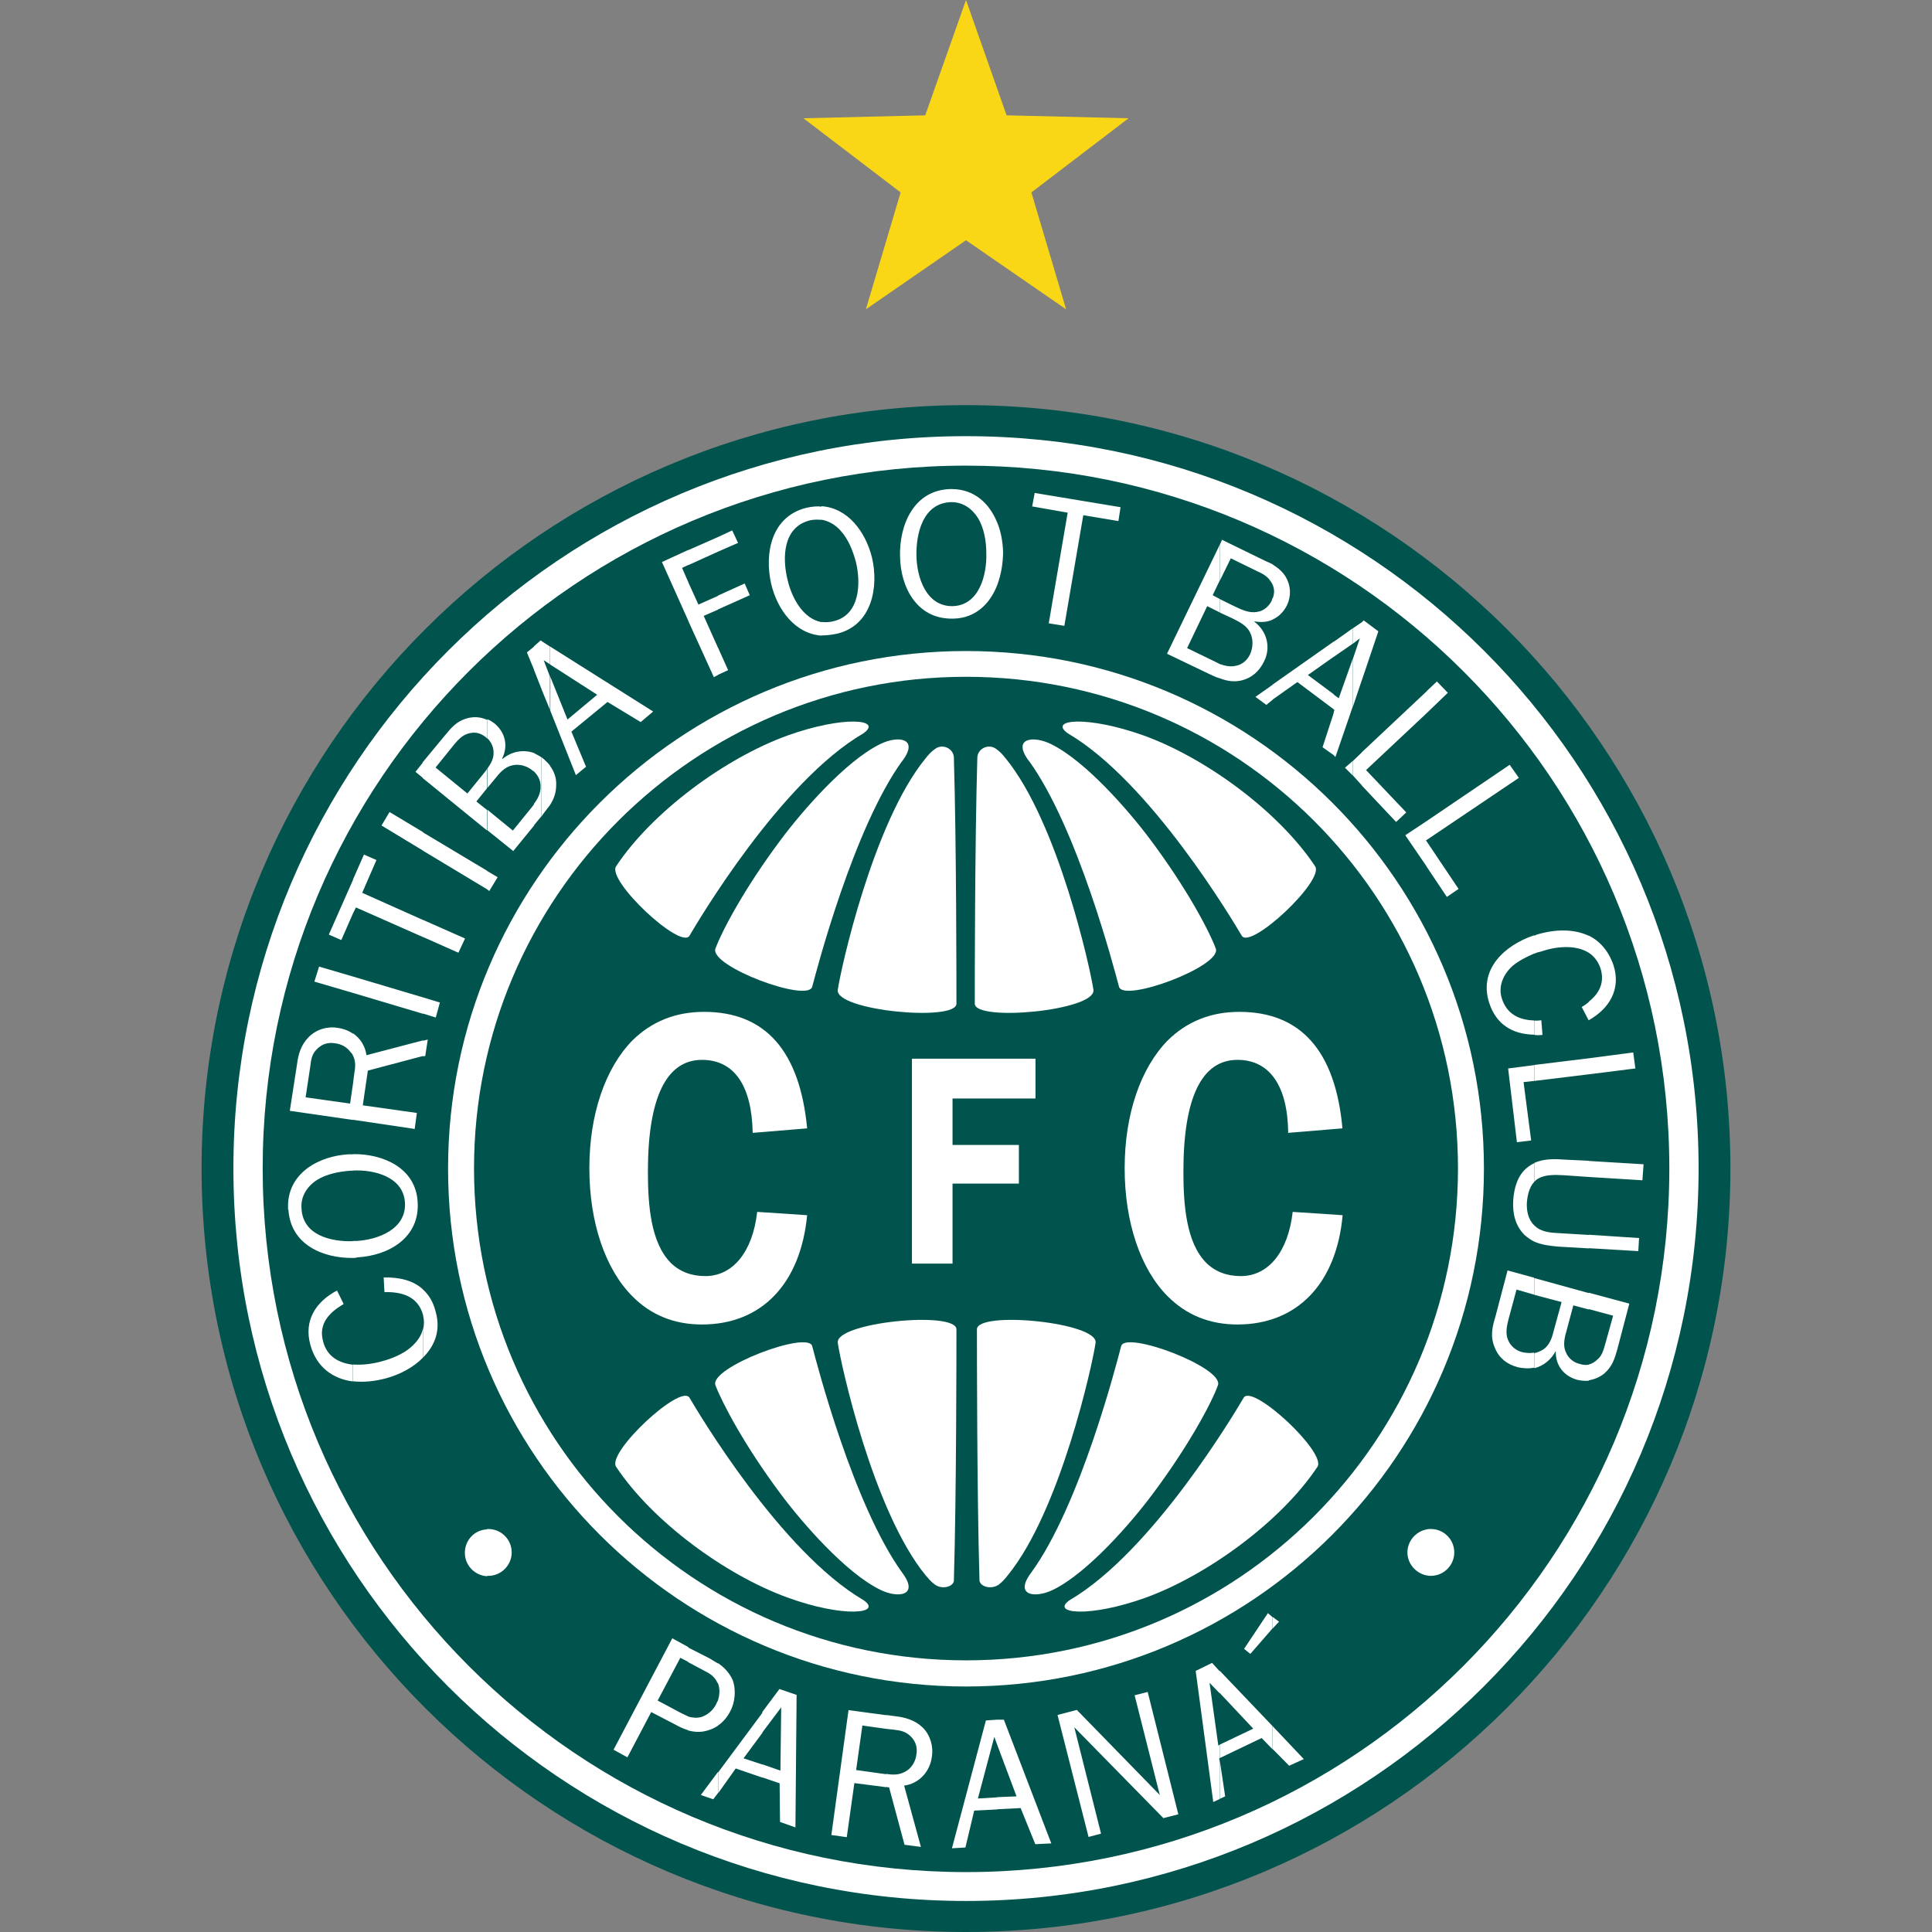 <?xml version="1.0" encoding="utf-8"?>
<svg xmlns="http://www.w3.org/2000/svg" height="99" viewBox="0 0 99 99" width="99">
  <rect x="0" y="0" width="99" height="99" fill="#808080" stroke="none"/>
  <defs>
    <style>.c{fill:#00544d;}.c,.d,.e,.f{stroke-width:0px;}.d{fill:#fad716;}.e{opacity:0;}.e,.f{fill:#fff;}</style>
  </defs>
  <g id="a">
    <rect class="e" height="99" width="99"/>
  </g>
  <g id="b">
    <path class="c" d="M49.5,99c21.63,0,39.17-17.52,39.17-39.13s-17.55-39.11-39.17-39.11S10.33,38.29,10.33,59.87c0,21.61,17.54,39.13,39.17,39.13"/>
    <path class="f" d="M49.5,97.41c20.72,0,37.54-16.82,37.54-37.54s-16.82-37.52-37.54-37.52S11.96,39.17,11.96,59.87c0,20.73,16.81,37.54,37.54,37.54"/>
    <path class="c" d="M49.5,95.93c19.91,0,36.04-16.15,36.04-36.06s-16.13-36.01-36.04-36.01S13.46,39.99,13.46,59.87c0,19.9,16.13,36.06,36.04,36.06"/>
    <path class="f" d="M49.5,86.42c14.65,0,26.54-11.88,26.54-26.54s-11.9-26.52-26.54-26.52-26.54,11.88-26.54,26.52c0,14.67,11.9,26.54,26.54,26.54"/>
    <path class="c" d="M49.5,85.08c13.92,0,25.21-11.27,25.21-25.21s-11.3-25.19-25.21-25.19-25.21,11.3-25.21,25.19c0,13.94,11.29,25.21,25.21,25.21"/>
    <path class="f" d="M66.01,58.07c-.02-2.43-.95-3.76-2.6-3.76-1.83,0-2.77,1.93-2.77,5.73,0,1.72.15,3.63,1.16,4.66.45.45,1.05.69,1.78.69,1.42,0,2.43-1.25,2.66-3.29l2.56.17c-.32,3.52-2.34,5.6-5.39,5.6-1.4,0-2.6-.47-3.57-1.44-1.4-1.4-2.21-3.8-2.21-6.57s.82-5.13,2.21-6.55c.99-.97,2.21-1.46,3.67-1.46,3.14,0,4.92,2,5.28,5.97l-2.79.23h0Z"/>
    <polygon class="f" points="48.81 56.29 48.81 58.67 52.21 58.67 52.21 60.65 48.81 60.65 48.81 64.75 46.73 64.75 46.73 54.25 53.06 54.25 53.06 56.29 48.81 56.29"/>
    <path class="f" d="M38.57,58.07c-.04-2.43-.94-3.76-2.6-3.76-1.82,0-2.77,1.93-2.77,5.73,0,1.72.15,3.63,1.16,4.66.45.45,1.05.69,1.78.69,1.42,0,2.43-1.25,2.66-3.29l2.56.17c-.34,3.52-2.34,5.6-5.39,5.6-1.4,0-2.6-.47-3.56-1.44-1.4-1.4-2.21-3.8-2.21-6.57s.82-5.13,2.21-6.55c.99-.97,2.21-1.46,3.67-1.46,3.14,0,4.9,2,5.28,5.97l-2.79.23h0Z"/>
    <path class="f" d="M81.41,70.74v-.82c.17-.04.32-.13.47-.28.24-.21.3-.52.39-.82l.39-1.4-1.25-.34v-.84l2.08.56-.62,2.36c-.13.47-.26.86-.64,1.2-.23.2-.51.32-.82.37M81.41,63.96v-.69l2.58.17-.04.67-2.54-.15h0ZM81.41,60.31v-.82l2.81.17-.06.82-2.75-.17h0ZM81.41,55.05v-.82l2.28-.3.11.82-2.38.3h0ZM81.41,52.28v-.95c.52-.41.84-.97.6-1.72-.13-.37-.34-.62-.6-.79v-.88c.56.28,1.01.77,1.27,1.52.39,1.23-.21,2.22-1.27,2.82M81.41,47.94v.88c-.69-.43-1.7-.32-2.45-.06-.11.02-.24.06-.34.11v-.92s.09-.04.13-.06c.93-.28,1.89-.3,2.66.06M81.41,51.34v.95l-.36-.69c.13-.07.24-.15.37-.26M81.41,54.23v.82l-2.79.34v-.82l2.79-.34h0ZM81.41,59.49v.82l-1.31-.09c-.39-.02-.92-.04-1.27.17-.09.04-.15.11-.21.17v-.97c.47-.21.99-.21,1.52-.17l1.27.06h0ZM81.41,63.28v.69l-1.55-.09c-.45-.04-.86-.09-1.25-.26v-.84l.02.02c.34.34.84.37,1.27.39l1.5.09h0ZM81.41,66.26v.84l-.79-.21-.32,1.2c-.11.39-.24.82-.06,1.2.11.3.41.54.71.6.17.06.32.06.47.04v.82c-.19.02-.39,0-.58-.04-.71-.19-1.14-.75-1.12-1.48-.24.45-.64.77-1.1.88v-.77c.17-.04.34-.11.49-.21.32-.24.43-.62.52-.99l.39-1.42-1.4-.37v-.86l2.79.77h0ZM78.62,53.03v-.73c.11,0,.24,0,.36-.02l.06.75c-.15.02-.3.02-.43,0M78.62,47.94v.92c-.41.17-.82.39-1.12.64-.45.41-.75,1.03-.54,1.67.26.82.92,1.1,1.65,1.12v.73c-1.07-.02-1.93-.49-2.3-1.63-.56-1.74.81-2.96,2.29-3.46M78.61,54.57v.82l-.54.06.39,2.99-.73.09-.45-3.78,1.33-.17h0ZM78.61,59.6v.97c-.26.28-.34.71-.37,1.05-.02.41.06.86.37,1.16v.84c-.17-.09-.32-.19-.47-.32-.49-.47-.64-1.12-.6-1.78.04-.62.21-1.29.73-1.7.11-.09.21-.15.34-.21M78.61,65.48v.86l-.9-.26-.41,1.52c-.09.34-.17.75-.02,1.07.13.32.41.54.73.62.19.04.41.06.6.02v.77c-.26.06-.56.04-.84-.02-.54-.15-.94-.45-1.16-.97-.26-.58-.15-1.07.02-1.63l.62-2.36,1.35.37h0ZM73.11,80.73v-2.36c.06-.02.13-.02.21-.02.67,0,1.2.54,1.2,1.2s-.54,1.2-1.2,1.2c-.08,0-.14,0-.21-.03M73.11,44.41v-1.29l1.63,2.43-.6.41-1.03-1.54h0ZM73.11,43.04v-.97l4.25-2.88.47.67-4.72,3.18h0ZM73.11,36.53v-1.12l.52-.49.56.58-1.07,1.03h0ZM73.11,35.42v1.12l-3.11,2.92,2.06,2.17-.52.49-1.76-1.87v-1.7l3.33-3.13h0ZM73.11,42.07l-1.1.73,1.1,1.61v-1.29l-.04-.06.04-.02v-.97h0ZM73.11,78.37v2.36c-.56-.11-.99-.6-.99-1.18s.43-1.08.99-1.18M69.79,34.84v-2.96l.09-.09.75.56-.84,2.49h0ZM69.79,31.87v2.96l-.47,1.4v-2.45l.36-1.07-.36.28v-.79l.47-.32h0ZM69.79,38.55v1.7l-.47-.52v-.73l.47-.45h0ZM69.31,32.2v.79l-.97.67v-.77l.97-.69h0ZM69.31,33.78v2.45l-.88,2.56-.09-.09v-2.19l.04-.13-.04-.02v-.77l.26.19.71-2h0ZM69.31,39v.73l-.39-.39.39-.34h0ZM68.35,32.88v.77l-1.33.94,1.33.99v.77l-1.87-1.4-1.27.9v-.77l3.14-2.21h0ZM68.35,36.51v2.19l-.58-.41.58-1.78h0ZM65.22,89.64v-1.18l1.59,1.68-.75.34-.83-.84h0ZM65.22,83.44v-.58l.32.24-.32.34h0ZM65.22,31.75v-1.1c.09-.24.09-.45,0-.67v-1.05c.26.17.49.34.67.64.26.45.28.97.06,1.44-.17.34-.43.6-.73.73M65.22,28.93v1.05c-.02-.06-.06-.13-.11-.19-.17-.28-.45-.41-.73-.54l-1.31-.64-.56,1.14v-1.85l.11-.24,2.19,1.07c.15.06.28.13.41.19M65.22,30.65v1.1c-.28.13-.6.15-.94.09v.02c.64.49.86,1.31.49,2.04-.24.49-.62.84-1.16.97-.41.09-.75.02-1.1-.11v-.73c.26.09.54.15.8.09.34-.06.6-.28.75-.6.15-.34.17-.77,0-1.1-.17-.37-.54-.54-.86-.71l-.69-.32v-.69l.75.37c.36.17.77.37,1.18.28.32-.04.6-.3.73-.58.01-.02.01-.06.03-.11M65.21,35.09v.77l-.32.26-.56-.41.88-.62h0ZM65.21,82.86v.58l-1.14,1.31-.32-.26,1.22-1.83.23.2h0ZM65.21,88.46v1.18l-.56-.58-2.15,1.03v-.69l1.72-.82-1.72-1.83v-1.14l2.71,2.84h0ZM62.5,92.18v-2l.28,1.87-.28.13h0ZM62.5,27.9v1.85l-.36.75.36.19v.69l-.64-.32-1.03,2.15,1.42.69c.09.04.17.09.26.13v.73c-.17-.04-.34-.13-.52-.21l-2.19-1.05,2.7-5.58h0ZM62.5,85.63v1.14l-.52-.54.45,3.22.06-.04v.69h-.02l.02.09v2l-.32.15-.9-6.72.84-.41.39.43h0ZM51.1,92.71v-.62l.99-.04-.99-2.64v-1.29h.34l2.43,6.34-.82.04-.75-1.85-1.2.06h0ZM51.1,29.98v-3.2c.19.45.28.97.3,1.48,0,.56-.09,1.16-.3,1.72M53.74,31.94l.97-5.67-1.82-.32.13-.69,4.4.73-.11.71-1.8-.3-.97,5.67-.8-.13h0ZM59.62,93.17l-4.57-4.66,1.37,5.45-.64.17-1.59-6.25.99-.26,4.25,4.36-1.29-5.11.67-.17,1.57,6.27-.75.19h0ZM51.1,26.78v3.2c-.36.94-1.1,1.7-2.25,1.72h-.09v-.64h.06c1.37-.04,1.76-1.63,1.72-2.73,0-.58-.11-1.25-.41-1.76-.3-.49-.77-.84-1.37-.84v-.67c1.18,0,1.95.75,2.34,1.72M51.1,88.12v1.29l-.15-.41-.84,3.16.99-.06v.62l-1.18.06-.45,1.89-.69.04,1.74-6.55.57-.04h0ZM48.76,25.06v.67h-.02c-1.44.04-1.8,1.59-1.78,2.75.02,1.1.49,2.56,1.8,2.58v.64c-1.78,0-2.62-1.61-2.64-3.2-.04-1.61.71-3.39,2.58-3.44h.06,0ZM45.41,91.57v-.67c.41.06.75.06,1.12-.21.24-.19.39-.47.43-.79.06-.37-.04-.69-.32-.95-.26-.24-.52-.28-.86-.32l-.37-.04v-.71l.45.06c.54.06,1.03.21,1.42.58.39.39.56.97.47,1.5-.09.75-.64,1.37-1.42,1.48l.86,3.14-.84-.11-.79-2.94-.15-.02h0ZM45.41,87.88v.71l-1.22-.17-.32,2.28,1.5.21h.04v.67l-1.63-.21-.39,2.77-.79-.11.88-6.4,1.93.26h0ZM42.1,32.56v-.69c.19.02.41.02.62-.04,1.35-.32,1.4-1.95,1.14-3.03-.15-.56-.39-1.18-.79-1.61-.26-.3-.6-.49-.97-.56v-.69c1.35.09,2.25,1.31,2.58,2.62.36,1.52,0,3.48-1.78,3.91-.28.06-.54.09-.8.09M42.1,25.95v.69c-.19-.02-.39-.02-.58.02-1.42.34-1.44,1.95-1.16,3.07.21.9.79,1.98,1.74,2.15v.69c-1.35-.09-2.26-1.31-2.58-2.64-.36-1.57,0-3.46,1.8-3.91.28-.06.54-.09.77-.06M39.07,91.08v-.67l.92.32.04-3.24-.97,1.29v-1.05l.88-1.18.88.3-.06,6.79-.79-.28-.02-1.98-.88-.3h0ZM39.07,87.74v1.05l-.97,1.31.97.32v.67l-1.37-.47-.9,1.27v-1.07l2.28-3.07h0ZM36.79,88.42c.26-.17.47-.43.62-.71.26-.47.32-1.12.13-1.63-.17-.37-.43-.64-.75-.86v1.03c.11.3.09.6,0,.88v1.29h0ZM36.79,34.58v-1.4l.52,1.16-.52.24h0ZM36.79,31.23v-.71l1.37-.62.26.6-1.63.73h0ZM36.79,28.27v-.75l.73-.34.3.64-1.03.45h0ZM36.79,27.52v.75l-1.52.69v-.77l1.52-.67h0ZM36.79,30.53v.71l-.73.32.73,1.63v1.4l-.21.11-1.31-2.88v-1.98l.52,1.14,1.01-.45h0ZM36.79,85.23v1.03s-.02-.02-.02-.02c-.15-.32-.36-.47-.67-.62l-.84-.45v-.75l1.1.56c.15.09.28.17.43.26M36.79,87.14v1.29c-.17.11-.34.19-.52.24-.34.11-.69.09-1.01,0v-.71c.21.06.45.09.69.02.32-.11.58-.34.73-.62.04-.07.06-.15.11-.22M36.79,90.81v1.07l-.24.32-.64-.22.88-1.18h0ZM35.27,28.18v.77l-.32.15.32.73v1.98l-1.35-3.01,1.35-.62h0ZM35.27,84.41v.75l-.41-.21-1.16,2.19,1.2.64c.13.06.26.13.36.17v.71c-.19-.06-.41-.15-.6-.26l-1.29-.67-1.22,2.32-.71-.39,3.01-5.71.82.45h0ZM28.18,41.26v-2.02c.21.28.34.62.32.99,0,.41-.13.73-.32,1.03M28.18,36.37l1.33,3.35.52-.43-.75-1.8,1.85-1.52,1.7,1.03.64-.54-5.28-3.33v.92l2.41,1.55-1.52,1.27-.88-2.19v1.7h0ZM28.18,33.12v.92l-.32-.21.32.84v1.7l-.43-1.05v-2.47l.43.28h0ZM28.18,39.24v2.02c-.11.15-.24.3-.36.47l-.06.09v-3.01s.06.06.11.09c.11.11.24.22.32.34M27.75,32.84v2.47l-.39-.99v-1.2l.34-.3.04.02h0ZM27.75,38.81v3.01l-.39.47v-1.1c.19-.24.34-.54.34-.84.02-.32-.11-.6-.34-.82v-.94c.13.07.26.13.39.22M27.37,33.13v1.2l-.37-.9.37-.3h0ZM27.37,38.6v.94s-.04-.04-.06-.04c-.3-.26-.71-.37-1.07-.28-.39.09-.64.39-.88.69l-.39.47v-.99c.17-.24.32-.49.32-.77.02-.3-.11-.6-.32-.79v-.97c.13.04.26.13.37.21.56.47.71,1.16.39,1.8l.02.02c.49-.41,1.1-.49,1.63-.3M27.37,41.2v1.1l-1.07,1.31-1.33-1.07v-1.05l1.31,1.07.99-1.22s.06-.09.11-.13M24.96,80.76v-2.41h.06c.67,0,1.2.54,1.2,1.2s-.54,1.2-1.2,1.2h-.06ZM24.96,45.57v-.94l.54.32-.43.71-.11-.09h0ZM21.68,66.08c.3.28.52.64.64,1.12.28.97-.04,1.76-.64,2.36v-1.46c.06-.21.06-.45,0-.69v-1.33h0ZM24.96,36.87v.97s-.04-.04-.06-.06c-.3-.24-.6-.3-.97-.17-.3.11-.49.34-.69.58l-.92,1.14,1.63,1.33.79-.97c.06-.09.15-.17.21-.28v.99l-.54.67.54.43v1.05l-3.29-2.68v-.81l1.16-1.4c.32-.39.58-.69,1.07-.84.36-.11.73-.09,1.05.06M24.96,44.63v.94l-3.29-1.98v-.94l3.29,1.97h0ZM24.96,78.36v2.41c-.64-.04-1.14-.56-1.14-1.2s.49-1.18,1.14-1.2M21.68,54.12v-.79l.24-.06-.13.84-.11.02h0ZM21.68,51.95v-.84l.86.26-.21.77-.64-.2h0ZM21.68,48.02v-.88l2.15.95-.34.73-1.8-.8h0ZM19.66,65.46c.79-.02,1.53.15,2.02.62v1.33-.02c-.26-.97-1.1-1.2-1.98-1.18l-.04-.75h0ZM21.68,69.56c-.49.51-1.2.88-1.91,1.07-.56.15-1.14.21-1.68.15v-.86c.49.04,1.05-.04,1.5-.17.49-.13,1.07-.37,1.46-.71.3-.26.54-.58.62-.94v1.46h0ZM21.68,39.05v.82l-.39-.32.39-.49h0ZM21.68,42.65v.94l-2.13-1.29.41-.69,1.72,1.03h0ZM21.68,47.14v.88l-3.44-1.52-.15.3v-1.74l.56-1.27.64.28-.73,1.68,3.11,1.39h0ZM21.68,51.11v.84l-3.59-1.07v-.84l3.59,1.07h0ZM21.68,53.32v.79l-2.83.75-.26,1.78,2.77.39-.11.82-3.16-.47v-1.87l.06-.47c.06-.34.09-.64-.06-.95v-1.14c.37.26.62.64.69,1.12l2.9-.76h0ZM18.09,64.45v-.86h.17c1.1-.06,2.58-.6,2.49-1.98-.09-1.31-1.57-1.68-2.66-1.63v-.84c1.52-.02,3.2.69,3.31,2.43.13,1.85-1.48,2.77-3.09,2.86-.09.03-.15.03-.21.03M18.09,70.79c-1.01-.13-1.87-.71-2.19-1.89-.34-1.25.3-2.21,1.37-2.77l.34.69c-.73.43-1.31,1.01-1.05,1.93.21.79.84,1.1,1.52,1.18v.86h0ZM18.09,45.06v1.74l-.6,1.37-.64-.28,1.25-2.83h0ZM18.09,50.04v.84l-1.98-.58.24-.77,1.74.51h0ZM18.09,52.96v1.14c-.02-.06-.06-.13-.13-.19-.19-.26-.47-.41-.79-.45-.37-.06-.69.04-.95.32-.24.24-.28.52-.32.86l-.24,1.59,2.28.32.15-1.03v1.87l-3.24-.47.37-2.38c.06-.52.21-1.01.6-1.4.39-.39.94-.56,1.48-.47.3.04.58.15.79.3M18.09,59.15v.84h-.13c-.58.04-1.25.17-1.74.49-.49.32-.82.84-.77,1.44.06,1.37,1.5,1.72,2.64,1.68v.86c-1.55.02-3.2-.69-3.31-2.47-.02,0-.02-.02-.02-.04v-.24c.06-1.63,1.59-2.47,3.09-2.56h.24Z"/>
    <path class="f" d="M44.24,37.58c-4.25,2.47-8.48,9.64-8.91,10.37-.45.73-4.25-2.83-3.76-3.56,1.85-2.79,5.58-5.54,8.78-6.7,2.88-1.03,4.92-.84,3.89-.11"/>
    <path class="f" d="M46.24,38.98c-2.51,3.46-4.4,10.76-4.62,11.58-.21.84-5.28-1.05-4.96-1.95.34-.92,1.5-3.11,3.35-5.58,1.1-1.48,3.33-4.04,5.09-4.9.9-.45,2.02-.32,1.14.86"/>
    <path class="f" d="M49.01,51.43c0,.94-6.23.36-6.08-.71.15-1.05,1.8-8.55,4.49-11.85.17-.21.26-.32.49-.49.39-.3.99-.02.97.49.13,4.38.13,11.6.13,12.56"/>
    <path class="f" d="M44.24,81.99c-4.25-2.49-8.48-9.64-8.91-10.37-.45-.73-4.25,2.81-3.76,3.54,1.85,2.79,5.58,5.54,8.78,6.7,2.88,1.05,4.92.83,3.89.13"/>
    <path class="f" d="M46.24,80.6c-2.51-3.46-4.4-10.78-4.62-11.62-.21-.82-5.28,1.1-4.96,2,.34.9,1.5,3.11,3.35,5.58,1.1,1.48,3.33,4.04,5.09,4.9.9.45,2.02.32,1.14-.86"/>
    <path class="f" d="M49.01,68.12c0-.97-6.23-.36-6.08.69.15,1.07,1.8,8.59,4.49,11.9.17.19.26.32.49.49.39.28,1.01.09.97-.26.13-4.38.13-11.87.13-12.82"/>
    <path class="f" d="M54.82,81.99c4.25-2.49,8.48-9.64,8.91-10.37.45-.73,4.25,2.81,3.78,3.54-1.85,2.79-5.61,5.54-8.78,6.7-2.9,1.05-4.94.83-3.91.13"/>
    <path class="f" d="M52.83,80.6c2.53-3.46,4.4-10.78,4.62-11.62.21-.82,5.28,1.1,4.96,2-.32.9-1.5,3.11-3.35,5.58-1.1,1.48-3.33,4.04-5.09,4.9-.91.45-2.02.32-1.14-.86"/>
    <path class="f" d="M50.06,68.12c0-.97,6.23-.36,6.08.69-.15,1.07-1.8,8.59-4.49,11.9-.15.19-.26.32-.47.49-.41.28-1.01.09-.99-.26-.13-4.38-.13-11.87-.13-12.82"/>
    <path class="f" d="M54.72,37.58c4.23,2.47,8.48,9.64,8.91,10.37.45.73,4.25-2.83,3.76-3.56-1.85-2.79-5.58-5.54-8.78-6.7-2.88-1.03-4.92-.84-3.89-.11"/>
    <path class="f" d="M52.72,38.98c2.51,3.46,4.4,10.76,4.62,11.58.21.84,5.28-1.05,4.96-1.95-.34-.92-1.5-3.11-3.35-5.58-1.1-1.48-3.33-4.04-5.09-4.9-.91-.45-2.02-.32-1.14.86"/>
    <path class="f" d="M49.95,51.43c0,.94,6.23.36,6.08-.71-.15-1.05-1.8-8.55-4.49-11.85-.17-.21-.26-.32-.49-.49-.39-.3-.99-.02-.97.49-.13,4.38-.13,11.6-.13,12.56"/>
    <polygon class="d" points="49.5 0 51.58 5.91 57.83 6.06 52.85 9.86 54.63 15.85 49.5 12.31 44.37 15.85 46.15 9.86 41.17 6.06 47.41 5.91 49.5 0"/>
  </g>
</svg>